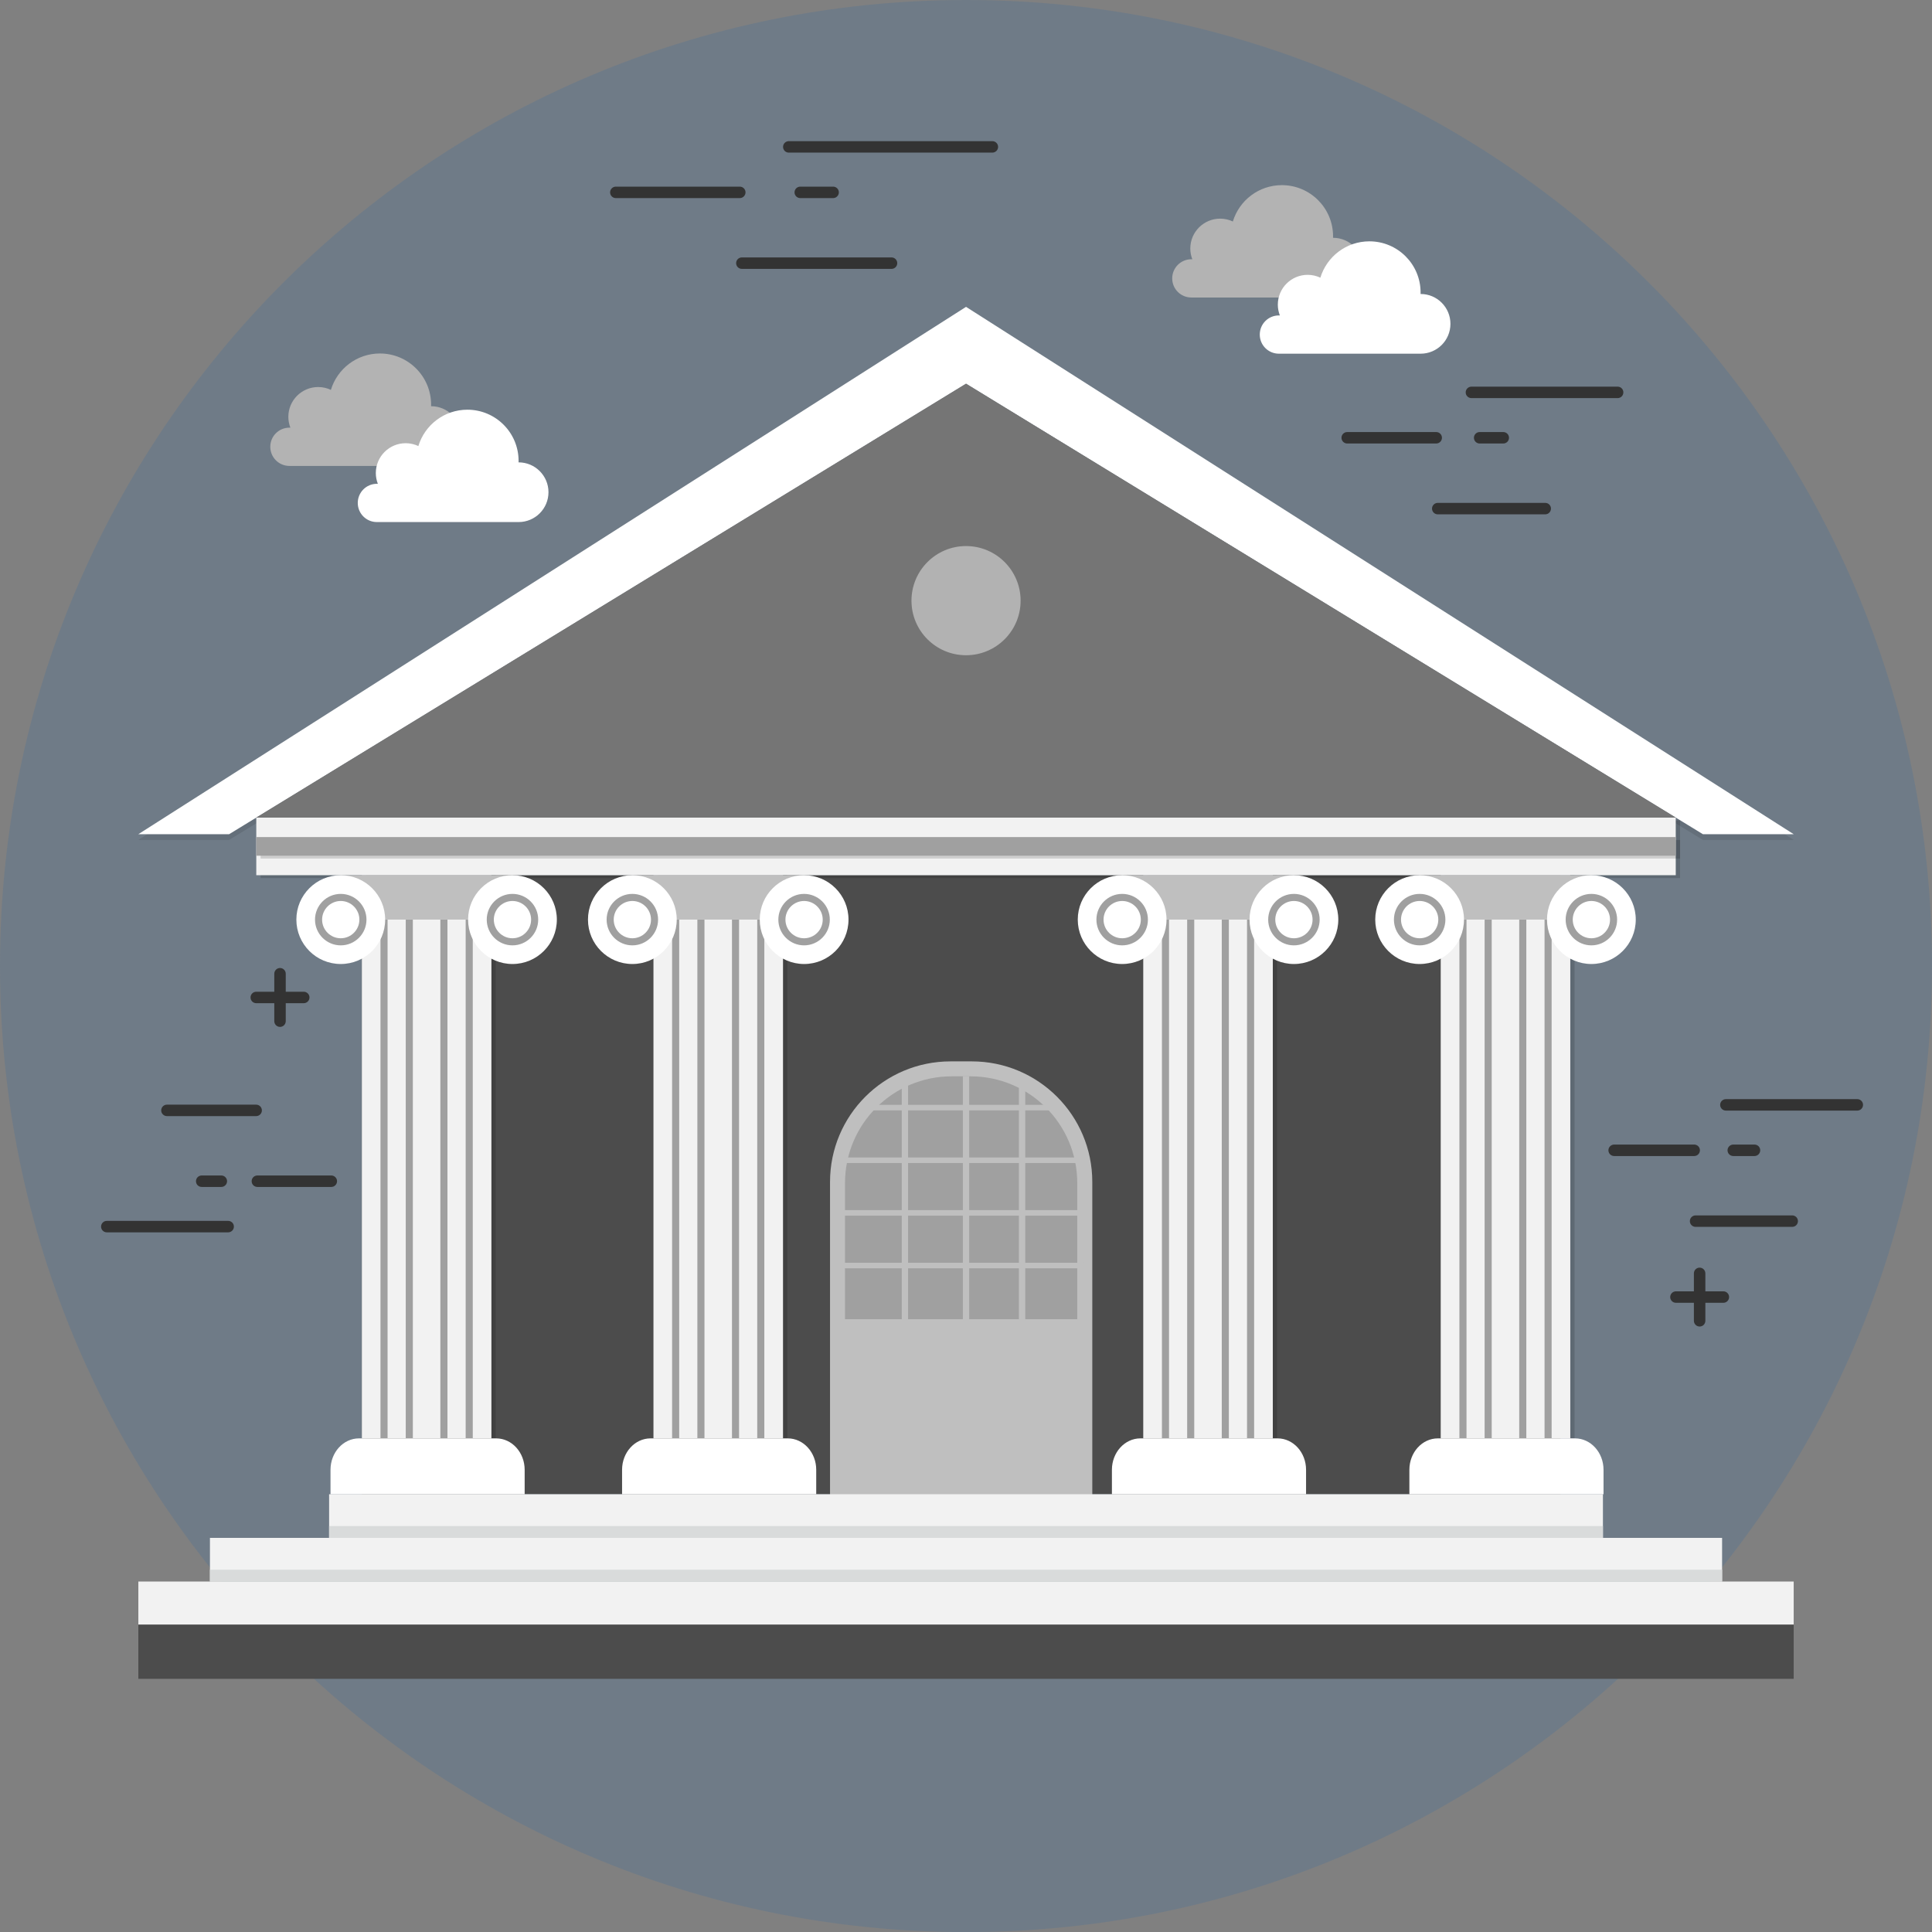 <?xml version="1.0" encoding="UTF-8"?>
<svg xmlns="http://www.w3.org/2000/svg" viewBox="0 0 454.96 454.97">
  <rect x="0" y="0" width="454.96" height="454.97" fill="#808080" stroke="none"/>
  <defs>
    <style>
      .cls-1 {
        fill: #000;
      }

      .cls-1, .cls-2, .cls-3, .cls-4, .cls-5, .cls-6, .cls-7, .cls-8, .cls-9, .cls-10, .cls-11, .cls-12 {
        stroke-width: 0px;
      }

      .cls-2 {
        fill: #f2f2f2;
      }

      .cls-13 {
        isolation: isolate;
      }

      .cls-14 {
        opacity: .15;
      }

      .cls-14, .cls-15 {
        mix-blend-mode: multiply;
      }

      .cls-3 {
        fill: #b2b2b2;
      }

      .cls-4 {
        fill: #6f7b87;
      }

      .cls-5 {
        fill: #4c4c4c;
      }

      .cls-15 {
        opacity: .1;
      }

      .cls-6 {
        fill: #d9dbdb;
      }

      .cls-7 {
        fill: #757575;
      }

      .cls-8 {
        fill: #333;
      }

      .cls-9 {
        fill: #bfbfbf;
      }

      .cls-10 {
        fill: #fff;
      }

      .cls-11 {
        fill: #a0a0a0;
      }

      .cls-12 {
        fill: #b3b3b3;
      }
    </style>
  </defs>
  <g class="cls-13">
    <g id="Layer_1" data-name="Layer 1">
      <path class="cls-4" d="M454.96,227.49c0,125.63-101.84,227.49-227.48,227.49S0,353.12,0,227.49,101.84,0,227.49,0s227.48,101.85,227.48,227.49Z"/>
      <g>
        <path class="cls-8" d="M53.73,290.2h-28.58c-.75,0-1.35-.61-1.35-1.35s.6-1.35,1.35-1.35h28.58c.75,0,1.35.61,1.35,1.35s-.6,1.35-1.35,1.35Z"/>
        <path class="cls-8" d="M52.12,279.51h-4.62c-.75,0-1.35-.6-1.35-1.35s.61-1.35,1.35-1.35h4.62c.74,0,1.35.61,1.35,1.35s-.61,1.35-1.35,1.35Z"/>
        <path class="cls-8" d="M78.02,279.51h-17.41c-.75,0-1.35-.6-1.35-1.35s.6-1.35,1.35-1.35h17.41c.74,0,1.35.61,1.35,1.35s-.61,1.35-1.35,1.35Z"/>
        <path class="cls-8" d="M60.32,262.83h-21.01c-.74,0-1.35-.61-1.35-1.35s.61-1.35,1.35-1.35h21.01c.75,0,1.35.61,1.35,1.35s-.6,1.35-1.35,1.35Z"/>
      </g>
      <g>
        <path class="cls-8" d="M380.93,93.75h-34.43c-.75,0-1.35-.61-1.35-1.35s.61-1.35,1.35-1.35h34.43c.75,0,1.35.6,1.35,1.35s-.6,1.35-1.35,1.35Z"/>
        <path class="cls-8" d="M354,104.44h-5.56c-.75,0-1.35-.61-1.35-1.35s.6-1.35,1.35-1.35h5.56c.75,0,1.35.61,1.35,1.35s-.6,1.35-1.35,1.35Z"/>
        <path class="cls-8" d="M338.21,104.44h-20.96c-.75,0-1.35-.61-1.35-1.35s.6-1.35,1.35-1.35h20.96c.75,0,1.35.61,1.35,1.35s-.61,1.35-1.35,1.35Z"/>
        <path class="cls-8" d="M363.88,121.12h-25.31c-.75,0-1.35-.61-1.35-1.35s.61-1.35,1.35-1.35h25.31c.75,0,1.35.6,1.35,1.35s-.61,1.35-1.35,1.35Z"/>
      </g>
      <g>
        <path class="cls-8" d="M437.37,261.53h-30.95c-.75,0-1.35-.61-1.35-1.35s.61-1.35,1.35-1.35h30.95c.75,0,1.35.61,1.35,1.35s-.6,1.35-1.35,1.35Z"/>
        <path class="cls-8" d="M413.16,272.23h-5c-.75,0-1.35-.61-1.35-1.35s.61-1.35,1.35-1.35h5c.75,0,1.35.6,1.35,1.35s-.61,1.35-1.35,1.35Z"/>
        <path class="cls-8" d="M398.96,272.23h-18.85c-.75,0-1.35-.61-1.35-1.35s.61-1.35,1.35-1.35h18.85c.75,0,1.35.6,1.35,1.35s-.61,1.35-1.35,1.35Z"/>
        <path class="cls-8" d="M422.04,288.91h-22.75c-.75,0-1.35-.6-1.35-1.35s.6-1.35,1.35-1.35h22.75c.75,0,1.35.6,1.35,1.35s-.6,1.35-1.35,1.35Z"/>
      </g>
      <g>
        <path class="cls-8" d="M233.69,35.94h-47.94c-.75,0-1.35-.6-1.35-1.35s.61-1.35,1.35-1.35h47.94c.74,0,1.35.61,1.35,1.35s-.61,1.35-1.35,1.35Z"/>
        <path class="cls-8" d="M196.19,46.65h-7.74c-.75,0-1.35-.61-1.35-1.35s.61-1.35,1.35-1.35h7.74c.75,0,1.35.61,1.35,1.35s-.61,1.35-1.35,1.35Z"/>
        <path class="cls-8" d="M174.21,46.65h-29.19c-.75,0-1.35-.61-1.35-1.35s.61-1.35,1.35-1.35h29.19c.75,0,1.35.61,1.35,1.35s-.61,1.35-1.35,1.35Z"/>
        <path class="cls-8" d="M209.94,63.32h-35.24c-.75,0-1.35-.6-1.35-1.35s.6-1.35,1.35-1.35h35.24c.75,0,1.35.6,1.35,1.35s-.6,1.35-1.35,1.35Z"/>
      </g>
      <g>
        <path class="cls-8" d="M405.83,306.79h-11.17c-.75,0-1.35-.61-1.35-1.35s.61-1.35,1.35-1.35h11.17c.75,0,1.35.61,1.35,1.35s-.6,1.35-1.35,1.35Z"/>
        <path class="cls-8" d="M400.24,312.38c-.75,0-1.35-.61-1.35-1.35v-11.17c0-.74.6-1.35,1.35-1.35s1.35.61,1.35,1.35v11.17c0,.75-.6,1.35-1.35,1.35Z"/>
      </g>
      <g>
        <path class="cls-8" d="M71.53,236.24h-11.18c-.75,0-1.35-.6-1.35-1.35s.6-1.35,1.35-1.35h11.18c.74,0,1.35.61,1.35,1.35s-.61,1.35-1.35,1.35Z"/>
        <path class="cls-8" d="M65.94,241.82c-.75,0-1.35-.61-1.35-1.35v-11.17c0-.74.61-1.35,1.35-1.35s1.35.6,1.35,1.35v11.17c0,.75-.61,1.35-1.35,1.35Z"/>
      </g>
      <g>
        <rect class="cls-5" x="85.21" y="206.1" width="282.26" height="145.77"/>
        <g>
          <path class="cls-9" d="M257.22,357.01v-78.68c0-15.68-12.71-28.39-28.39-28.39h-4.98c-15.68,0-28.39,12.71-28.39,28.39v78.68h61.76Z"/>
          <path class="cls-11" d="M253.68,310.66v-32.06c0-13.88-11.25-25.14-25.14-25.14h-4.41c-13.88,0-25.14,11.26-25.14,25.14v32.06h54.69Z"/>
          <rect class="cls-9" x="239.94" y="253.45" width="1.49" height="57.58"/>
          <rect class="cls-9" x="226.74" y="253.45" width="1.49" height="57.58"/>
          <rect class="cls-9" x="212.35" y="253.45" width="1.49" height="57.58"/>
          <rect class="cls-9" x="197.36" y="297.36" width="57.95" height="1.31"/>
          <rect class="cls-9" x="197.36" y="284.96" width="57.95" height="1.31"/>
          <rect class="cls-9" x="197.36" y="272.57" width="57.95" height="1.31"/>
          <rect class="cls-9" x="204.23" y="260.17" width="44.23" height="1.31"/>
        </g>
        <g>
          <g class="cls-15">
            <polygon class="cls-1" points="227.49 73.61 32.58 197.79 53.96 197.79 227.49 91.7 401.01 197.79 422.39 197.79 227.49 73.61"/>
          </g>
          <polygon class="cls-10" points="227.49 72.26 32.58 196.44 53.96 196.44 227.49 90.36 401.01 196.44 422.39 196.44 227.49 72.26"/>
        </g>
        <g>
          <g class="cls-14">
            <rect class="cls-1" x="61.37" y="193.21" width="334.27" height="13.57"/>
          </g>
          <rect class="cls-2" x="60.35" y="192.53" width="334.27" height="13.57"/>
        </g>
        <g>
          <g class="cls-14">
            <rect class="cls-1" x="61.37" y="197.8" width="334.27" height="4.38"/>
          </g>
          <rect class="cls-11" x="60.35" y="197.12" width="334.27" height="4.39"/>
        </g>
        <rect class="cls-2" x="77.5" y="351.87" width="299.97" height="10.29"/>
        <polygon class="cls-2" points="227.49 362.15 49.44 362.15 49.44 372.43 227.49 372.43 405.53 372.43 405.53 362.15 227.49 362.15"/>
        <polygon class="cls-2" points="227.49 372.43 32.58 372.43 32.58 382.7 227.49 382.7 422.39 382.7 422.39 372.43 227.49 372.43"/>
        <polygon class="cls-5" points="227.49 382.56 32.58 382.56 32.58 395.34 227.49 395.34 422.39 395.34 422.39 382.56 227.49 382.56"/>
        <rect class="cls-6" x="49.44" y="369.65" width="356.09" height="2.78"/>
        <rect class="cls-6" x="77.5" y="359.37" width="299.97" height="2.78"/>
        <polygon class="cls-7" points="227.49 90.36 60.35 192.53 394.62 192.53 227.49 90.36"/>
        <path class="cls-3" d="M227.49,128.59c-7.1,0-12.85,5.76-12.85,12.86s5.75,12.85,12.85,12.85,12.85-5.75,12.85-12.85-5.75-12.86-12.85-12.86Z"/>
        <g>
          <g>
            <g>
              <g class="cls-14">
                <polygon class="cls-1" points="101.7 206.1 86.22 206.1 86.22 338.72 101.7 338.72 116.73 338.72 116.73 206.1 101.7 206.1"/>
              </g>
              <polygon class="cls-2" points="100.69 206.1 85.21 206.1 85.21 338.72 100.69 338.72 115.72 338.72 115.72 206.1 100.69 206.1"/>
            </g>
            <g>
              <rect class="cls-11" x="95.55" y="216.55" width="1.67" height="122.16"/>
              <rect class="cls-11" x="89.6" y="216.55" width="1.67" height="122.16"/>
              <rect class="cls-11" x="103.7" y="216.55" width="1.67" height="122.16"/>
              <rect class="cls-11" x="109.66" y="216.55" width="1.67" height="122.16"/>
            </g>
          </g>
          <path class="cls-10" d="M116.84,338.72h-32.3c-3.71,0-6.71,3.31-6.71,7.4v5.75h45.72v-5.75c0-4.08-3-7.4-6.71-7.4Z"/>
          <g>
            <g>
              <polygon class="cls-9" points="100.63 206.1 100.3 206.1 80.24 206.1 80.24 216.55 100.3 216.55 100.63 216.55 120.68 216.55 120.68 206.1 100.63 206.1"/>
              <path class="cls-10" d="M69.79,216.55c0-5.77,4.68-10.45,10.45-10.45s10.46,4.68,10.46,10.45-4.68,10.46-10.46,10.46-10.45-4.68-10.45-10.46Z"/>
              <path class="cls-11" d="M80.24,222.62c-3.34,0-6.06-2.72-6.06-6.06s2.72-6.06,6.06-6.06,6.06,2.72,6.06,6.06-2.72,6.06-6.06,6.06ZM80.24,212.17c-2.41,0-4.39,1.97-4.39,4.39s1.97,4.39,4.39,4.39,4.39-1.97,4.39-4.39-1.97-4.39-4.39-4.39Z"/>
            </g>
            <g>
              <path class="cls-10" d="M131.13,216.55c0-5.77-4.68-10.45-10.45-10.45s-10.45,4.68-10.45,10.45,4.68,10.46,10.45,10.46,10.45-4.68,10.45-10.46Z"/>
              <path class="cls-11" d="M120.68,222.62c-3.34,0-6.06-2.72-6.06-6.06s2.72-6.06,6.06-6.06,6.06,2.72,6.06,6.06-2.72,6.06-6.06,6.06ZM120.68,212.17c-2.42,0-4.39,1.97-4.39,4.39s1.97,4.39,4.39,4.39,4.39-1.97,4.39-4.39-1.97-4.39-4.39-4.39Z"/>
            </g>
          </g>
        </g>
        <g>
          <g>
            <g>
              <g class="cls-14">
                <polygon class="cls-1" points="170.37 206.1 154.9 206.1 154.9 338.72 170.37 338.72 185.4 338.72 185.4 206.1 170.37 206.1"/>
              </g>
              <polygon class="cls-2" points="169.35 206.1 153.88 206.1 153.88 338.72 169.35 338.72 184.39 338.72 184.39 206.1 169.35 206.1"/>
            </g>
            <g>
              <rect class="cls-11" x="164.22" y="216.55" width="1.67" height="122.16"/>
              <rect class="cls-11" x="158.27" y="216.55" width="1.67" height="122.16"/>
              <rect class="cls-11" x="172.37" y="216.55" width="1.67" height="122.16"/>
              <rect class="cls-11" x="178.32" y="216.55" width="1.67" height="122.16"/>
            </g>
          </g>
          <path class="cls-10" d="M185.5,338.72h-32.3c-3.71,0-6.71,3.31-6.71,7.4v5.75h45.72v-5.75c0-4.08-3-7.4-6.71-7.4Z"/>
          <g>
            <g>
              <rect class="cls-9" x="148.91" y="206.1" width="40.44" height="10.45"/>
              <path class="cls-10" d="M138.46,216.55c0-5.77,4.68-10.45,10.45-10.45s10.45,4.68,10.45,10.45-4.68,10.46-10.45,10.46-10.45-4.68-10.45-10.46Z"/>
              <path class="cls-11" d="M148.91,222.62c-3.34,0-6.06-2.72-6.06-6.06s2.72-6.06,6.06-6.06,6.06,2.72,6.06,6.06-2.72,6.06-6.06,6.06ZM148.91,212.17c-2.42,0-4.39,1.97-4.39,4.39s1.97,4.39,4.39,4.39,4.39-1.97,4.39-4.39-1.97-4.39-4.39-4.39Z"/>
            </g>
            <g>
              <path class="cls-10" d="M199.81,216.55c0-5.77-4.68-10.45-10.45-10.45s-10.45,4.68-10.45,10.45,4.68,10.46,10.45,10.46,10.45-4.68,10.45-10.46Z"/>
              <path class="cls-11" d="M189.35,222.62c-3.34,0-6.06-2.72-6.06-6.06s2.72-6.06,6.06-6.06,6.06,2.72,6.06,6.06-2.72,6.06-6.06,6.06ZM189.35,212.17c-2.42,0-4.39,1.97-4.39,4.39s1.97,4.39,4.39,4.39,4.39-1.97,4.39-4.39-1.97-4.39-4.39-4.39Z"/>
            </g>
          </g>
        </g>
        <g>
          <g>
            <g>
              <g class="cls-14">
                <polygon class="cls-1" points="285.71 206.1 270.24 206.1 270.24 338.72 285.71 338.72 300.74 338.72 300.74 206.1 285.71 206.1"/>
              </g>
              <polygon class="cls-2" points="284.7 206.1 269.22 206.1 269.22 338.72 284.7 338.72 299.73 338.72 299.73 206.1 284.7 206.1"/>
            </g>
            <g>
              <rect class="cls-11" x="279.56" y="216.55" width="1.67" height="122.16"/>
              <rect class="cls-11" x="273.62" y="216.55" width="1.67" height="122.16"/>
              <rect class="cls-11" x="287.71" y="216.55" width="1.67" height="122.16"/>
              <rect class="cls-11" x="293.66" y="216.55" width="1.67" height="122.16"/>
            </g>
          </g>
          <path class="cls-10" d="M300.85,338.72h-32.3c-3.7,0-6.71,3.31-6.71,7.4v5.75h45.72v-5.75c0-4.08-3-7.4-6.71-7.4Z"/>
          <g>
            <g>
              <rect class="cls-9" x="264.26" y="206.1" width="40.44" height="10.45"/>
              <path class="cls-10" d="M253.8,216.55c0-5.77,4.68-10.45,10.45-10.45s10.45,4.68,10.45,10.45-4.68,10.46-10.45,10.46-10.45-4.68-10.45-10.46Z"/>
              <path class="cls-11" d="M264.26,222.62c-3.34,0-6.07-2.72-6.07-6.06s2.72-6.06,6.07-6.06,6.06,2.72,6.06,6.06-2.72,6.06-6.06,6.06ZM264.26,212.17c-2.42,0-4.39,1.97-4.39,4.39s1.97,4.39,4.39,4.39,4.39-1.97,4.39-4.39-1.97-4.39-4.39-4.39Z"/>
            </g>
            <g>
              <path class="cls-10" d="M315.15,216.55c0-5.77-4.68-10.45-10.45-10.45s-10.45,4.68-10.45,10.45,4.68,10.46,10.45,10.46,10.45-4.68,10.45-10.46Z"/>
              <path class="cls-11" d="M304.7,222.62c-3.34,0-6.06-2.72-6.06-6.06s2.72-6.06,6.06-6.06,6.06,2.72,6.06,6.06-2.72,6.06-6.06,6.06ZM304.7,212.17c-2.42,0-4.39,1.97-4.39,4.39s1.97,4.39,4.39,4.39,4.39-1.97,4.39-4.39-1.97-4.39-4.39-4.39Z"/>
            </g>
          </g>
        </g>
        <g>
          <g>
            <g>
              <g class="cls-14">
                <polygon class="cls-1" points="355.76 206.1 340.28 206.1 340.28 338.72 355.76 338.72 370.79 338.72 370.79 206.1 355.76 206.1"/>
              </g>
              <polygon class="cls-2" points="354.75 206.1 339.27 206.1 339.27 338.72 354.75 338.72 369.78 338.72 369.78 206.1 354.75 206.1"/>
            </g>
            <g>
              <rect class="cls-11" x="349.61" y="216.55" width="1.67" height="122.16"/>
              <rect class="cls-11" x="343.67" y="216.55" width="1.67" height="122.16"/>
              <rect class="cls-11" x="357.76" y="216.55" width="1.67" height="122.16"/>
              <rect class="cls-11" x="363.72" y="216.55" width="1.67" height="122.16"/>
            </g>
          </g>
          <path class="cls-10" d="M370.9,338.72h-32.3c-3.71,0-6.71,3.31-6.71,7.4v5.75h45.72v-5.75c0-4.08-3-7.4-6.71-7.4Z"/>
          <g>
            <g>
              <rect class="cls-9" x="334.31" y="206.1" width="40.44" height="10.45"/>
              <path class="cls-10" d="M323.85,216.55c0-5.77,4.68-10.45,10.45-10.45s10.45,4.68,10.45,10.45-4.68,10.46-10.45,10.46-10.45-4.68-10.45-10.46Z"/>
              <path class="cls-11" d="M334.31,222.62c-3.34,0-6.06-2.72-6.06-6.06s2.72-6.06,6.06-6.06,6.06,2.72,6.06,6.06-2.72,6.06-6.06,6.06ZM334.31,212.17c-2.42,0-4.39,1.97-4.39,4.39s1.97,4.39,4.39,4.39,4.39-1.97,4.39-4.39-1.97-4.39-4.39-4.39Z"/>
            </g>
            <g>
              <path class="cls-10" d="M385.2,216.55c0-5.77-4.68-10.45-10.45-10.45s-10.45,4.68-10.45,10.45,4.68,10.46,10.45,10.46,10.45-4.68,10.45-10.46Z"/>
              <path class="cls-11" d="M374.75,222.62c-3.34,0-6.06-2.72-6.06-6.06s2.72-6.06,6.06-6.06,6.06,2.72,6.06,6.06-2.72,6.06-6.06,6.06ZM374.75,212.17c-2.42,0-4.39,1.97-4.39,4.39s1.97,4.39,4.39,4.39,4.39-1.97,4.39-4.39-1.97-4.39-4.39-4.39Z"/>
            </g>
          </g>
        </g>
      </g>
      <g>
        <path class="cls-12" d="M313.92,55.99h-.01c0-.1.01-.23.01-.34,0-6.66-5.4-12.05-12.06-12.05-5.45,0-10.04,3.61-11.54,8.56-.9-.43-1.92-.67-2.99-.67-3.88,0-7.03,3.15-7.03,7.03,0,.9.17,1.75.48,2.54-.08,0-.16-.01-.23-.01-2.49,0-4.51,2.02-4.51,4.51s2.02,4.5,4.51,4.5h33.38c3.88,0,7.02-3.14,7.02-7.03s-3.15-7.03-7.02-7.03Z"/>
        <path class="cls-10" d="M334.53,69.23h-.01c0-.1.01-.23.01-.35,0-6.66-5.4-12.05-12.06-12.05-5.44,0-10.04,3.61-11.54,8.56-.91-.42-1.92-.67-2.99-.67-3.88,0-7.03,3.14-7.03,7.03,0,.9.18,1.75.48,2.54-.08,0-.15-.01-.23-.01-2.49,0-4.5,2.01-4.5,4.51s2.02,4.5,4.5,4.5h33.38c3.88,0,7.02-3.14,7.02-7.03s-3.15-7.03-7.02-7.03Z"/>
      </g>
      <g>
        <path class="cls-12" d="M101.52,95.65h-.01c0-.1.01-.23.01-.35,0-6.66-5.4-12.06-12.06-12.06-5.44,0-10.04,3.62-11.54,8.57-.91-.43-1.92-.67-2.99-.67-3.88,0-7.03,3.14-7.03,7.03,0,.9.18,1.75.48,2.54-.08,0-.15,0-.23,0-2.49,0-4.5,2.01-4.5,4.5s2.02,4.51,4.5,4.51h33.38c3.88,0,7.02-3.15,7.02-7.03s-3.15-7.03-7.02-7.03Z"/>
        <path class="cls-10" d="M122.12,108.88h-.01c0-.1.01-.23.01-.34,0-6.66-5.4-12.06-12.06-12.06-5.45,0-10.04,3.61-11.54,8.56-.9-.42-1.92-.67-2.99-.67-3.88,0-7.03,3.15-7.03,7.03,0,.9.18,1.75.48,2.54-.08,0-.16-.01-.23-.01-2.49,0-4.5,2.02-4.5,4.51s2.01,4.5,4.5,4.5h33.38c3.88,0,7.03-3.15,7.03-7.03s-3.15-7.03-7.03-7.03Z"/>
      </g>
    </g>
  </g>
</svg>